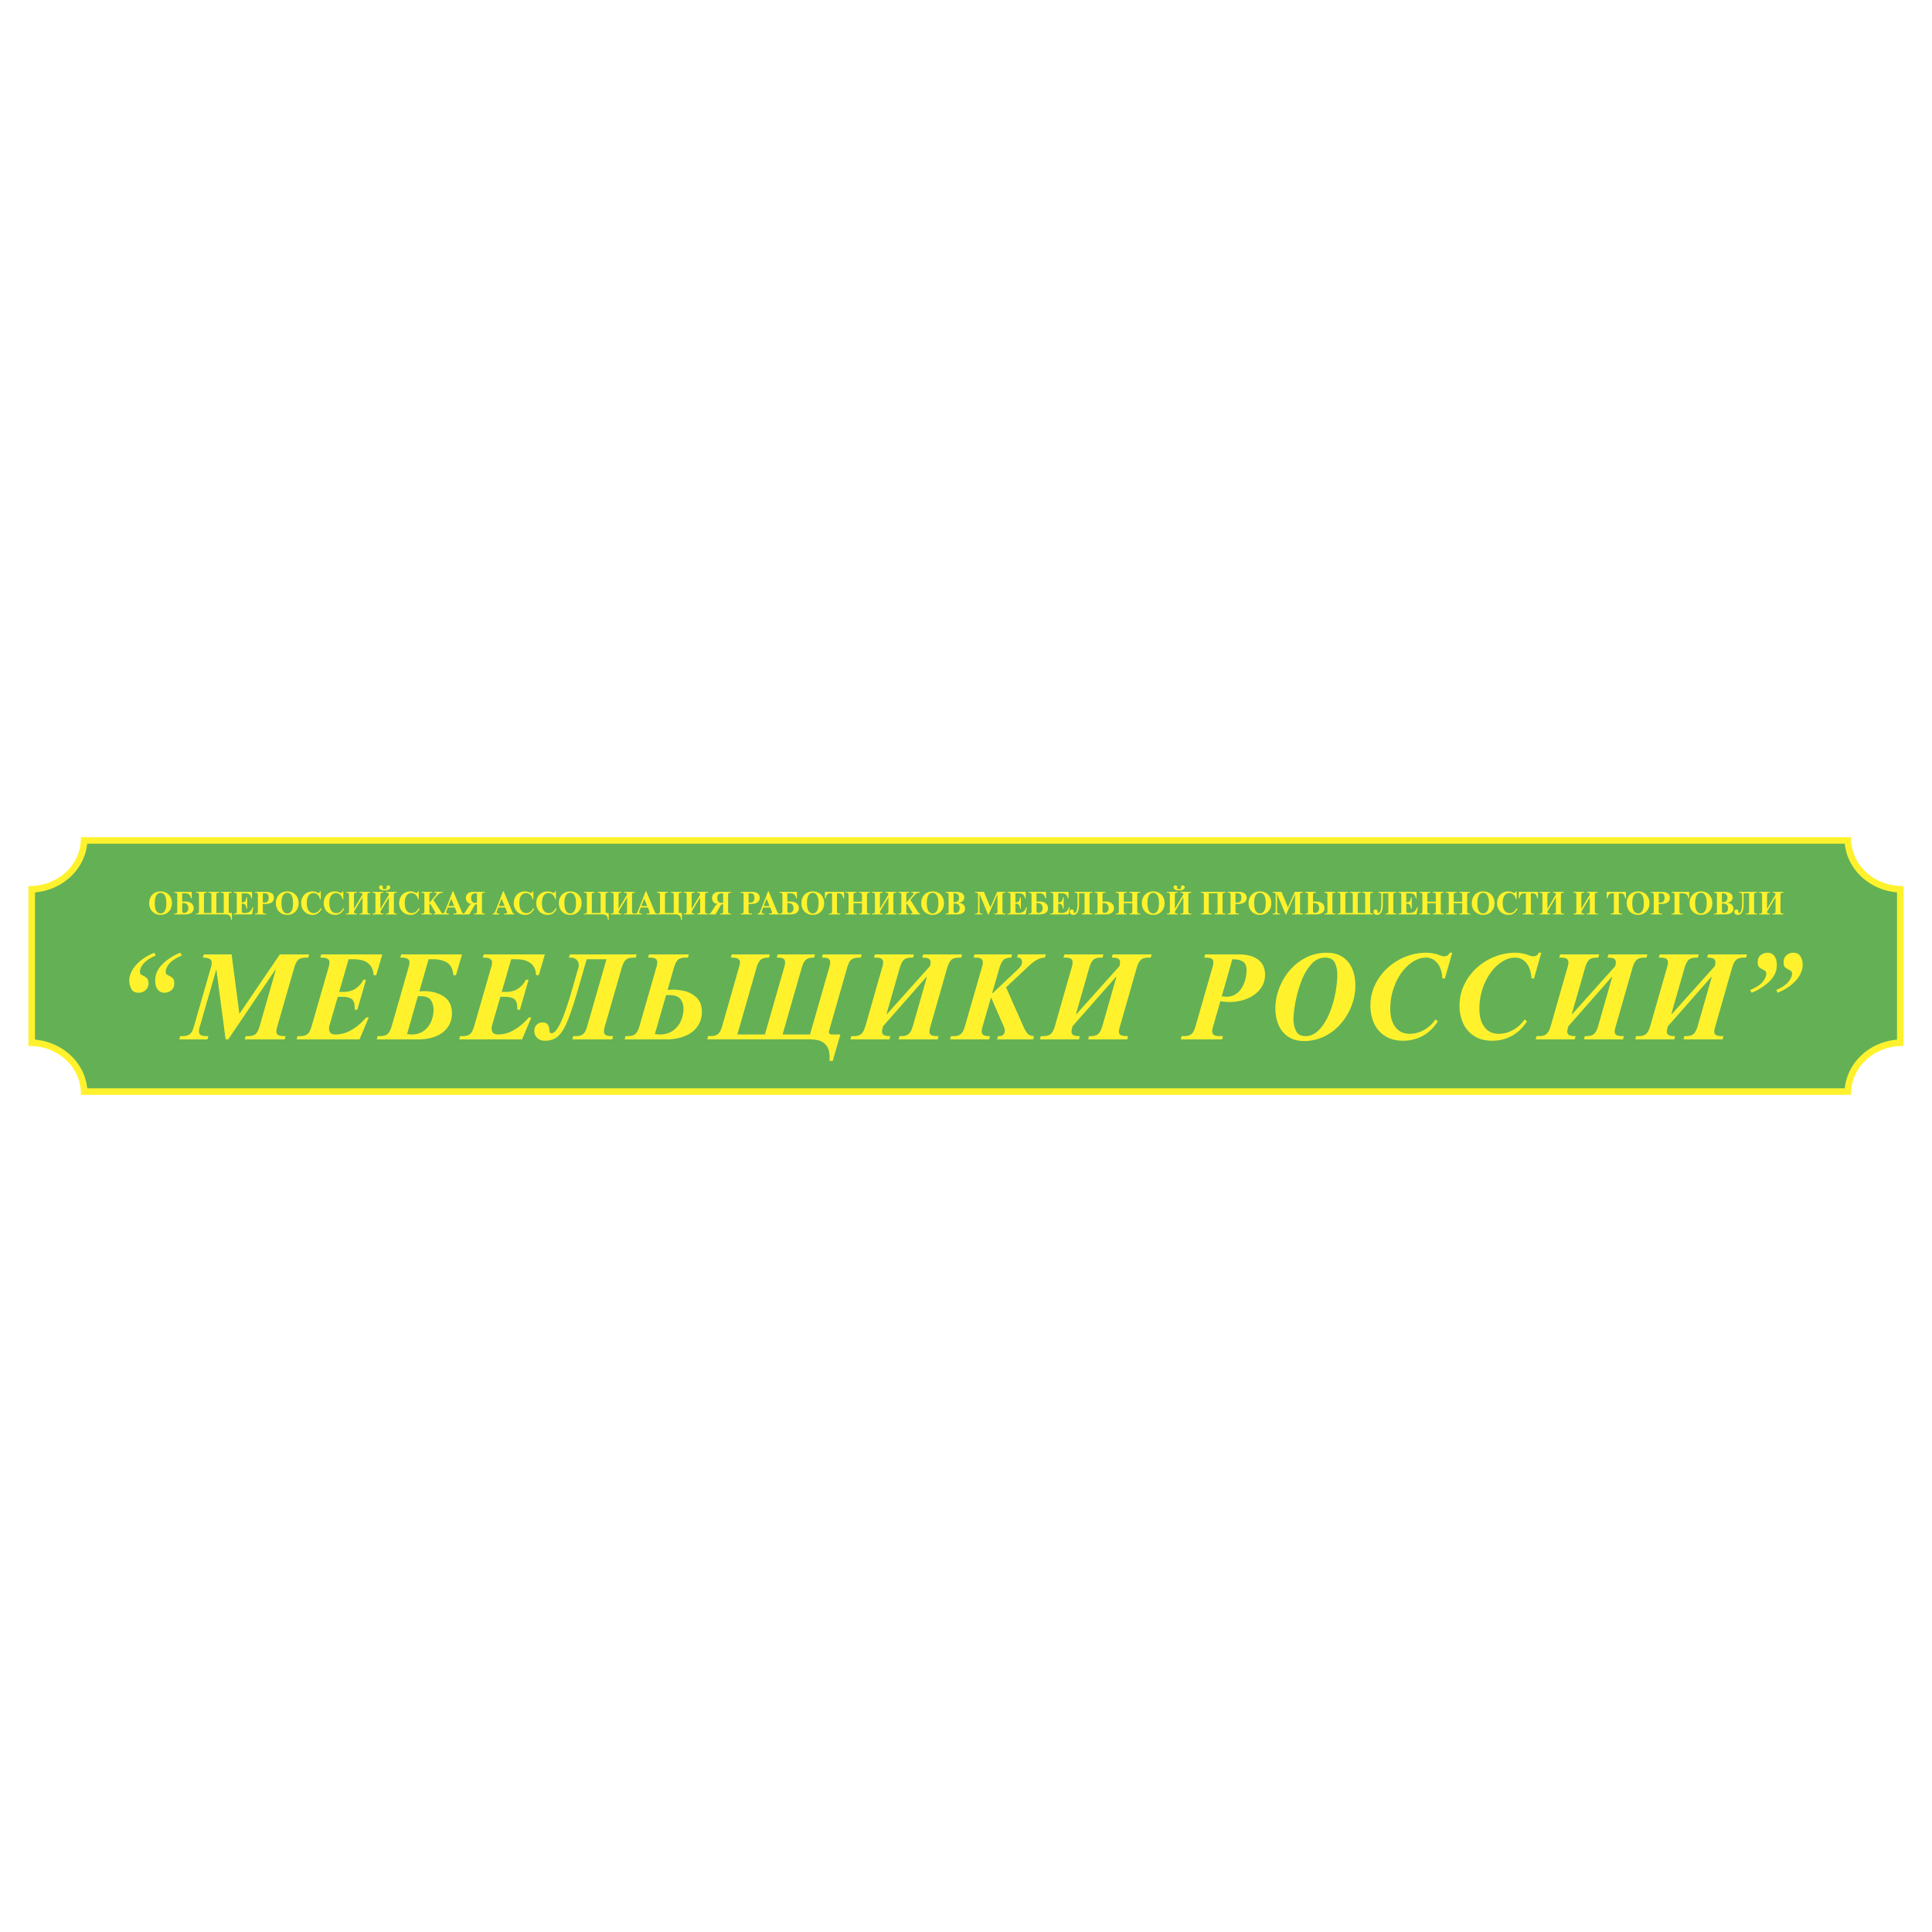 <svg xmlns="http://www.w3.org/2000/svg" width="2500" height="2500" viewBox="0 0 192.756 192.756"><path fill-rule="evenodd" clip-rule="evenodd" fill="#fff" d="M0 0h192.756v192.756H0V0z"/><path d="M3.163 88.722c2.845-.097 5.127-2.223 5.231-4.872h175.968c.105 2.649 2.387 4.775 5.232 4.872v15.313c-2.846.096-5.127 2.223-5.232 4.871H8.394c-.104-2.648-2.386-4.775-5.231-4.871V88.722z" fill-rule="evenodd" clip-rule="evenodd" fill="#64b055"/><path d="M2.834 88.405l.318-.011a5.287 5.287 0 0 0 3.431-1.391c.877-.816 1.434-1.931 1.482-3.166l.012-.315h176.598l.014.315c.049 1.235.605 2.35 1.484 3.167.881.822 2.09 1.345 3.43 1.391l.318.011v15.947l-.318.01c-1.342.047-2.547.568-3.43 1.391-.879.816-1.436 1.932-1.484 3.168l-.014.314H8.078l-.012-.314c-.048-1.236-.605-2.352-1.482-3.168a5.295 5.295 0 0 0-3.431-1.391l-.318-.01V88.405h-.001zm.657.626v14.696a5.92 5.92 0 0 1 3.538 1.547c.926.863 1.541 2.018 1.671 3.305h175.354c.131-1.287.746-2.443 1.672-3.305s2.162-1.43 3.539-1.547V89.031a5.926 5.926 0 0 1-3.539-1.548c-.926-.863-1.541-2.018-1.672-3.306H8.7c-.13 1.288-.745 2.442-1.671 3.305a5.916 5.916 0 0 1-3.538 1.549z" fill="#fff22d"/><path d="M17.996 95.054l.149.277c-.605.256-1.025.528-1.26.817-.234.291-.352.562-.352.814 0 .094.019.164.057.211.037.049.1.092.186.133.192.086.343.18.45.281s.16.275.16.52c0 .314-.101.549-.304.703a1.095 1.095 0 0 1-.687.234.807.807 0 0 1-.658-.314c-.168-.211-.253-.518-.253-.918 0-.602.249-1.146.745-1.637a5.02 5.02 0 0 1 1.767-1.121zm-2.601 0l.148.277c-.409.171-.73.359-.965.56-.237.203-.397.394-.484.577a1.17 1.17 0 0 0-.131.495c0 .096.018.164.053.209.036.045.1.09.189.135.18.078.327.172.44.281.114.107.17.281.17.52a.9.9 0 0 1-.274.662c-.184.184-.422.275-.718.275-.34 0-.581-.129-.718-.383a1.795 1.795 0 0 1-.206-.85c0-.307.092-.631.273-.967.181-.338.46-.665.835-.981.379-.316.84-.585 1.388-.81zM23.105 95.22l.781 5.931 4.033-5.931h2.921l-.091.322h-.217c-.362 0-.623.075-.782.225-.159.152-.296.426-.41.825l-1.65 5.732c-.077.262-.115.453-.115.582 0 .182.069.307.207.371s.327.098.571.098h.137l-.09.322h-3.978l.091-.322h.23c.399 0 .67-.088.813-.262.144-.172.266-.438.367-.789l1.592-5.57h-.045l-4.698 6.943h-.265l-.915-6.943h-.022l-1.605 5.57a2.011 2.011 0 0 0-.114.582c0 .188.068.312.206.375s.332.094.586.094h.148l-.092.322h-2.805l.089-.322h.15c.287 0 .509-.037.665-.115s.27-.186.345-.324c.075-.141.151-.344.228-.611l1.65-5.732c.069-.236.103-.419.103-.546 0-.196-.087-.33-.26-.4a1.494 1.494 0 0 0-.554-.104h-.069l.092-.322h2.772v-.001zM38.144 95.22l-.608 2.077h-.264c-.062-1.06-.729-1.591-1.998-1.591h-.493l-.942 3.259h.403c.512 0 .935-.117 1.266-.352.332-.236.579-.523.742-.861h.266l-.862 2.992h-.264v-.148c0-.498-.112-.814-.336-.945-.226-.133-.515-.199-.87-.199h-.482l-.756 2.604c-.077.242-.115.43-.115.561 0 .396.213.594.641.594.284 0 .583-.045.899-.139.314-.092.658-.268 1.032-.521.374-.256.752-.6 1.135-1.035h.252l-.919 2.184h-6.278l.09-.322h.229c.248 0 .446-.033.593-.102a.8.8 0 0 0 .352-.318c.087-.146.171-.357.249-.631l1.654-5.73c.076-.254.115-.449.115-.584 0-.311-.26-.468-.779-.468h-.141l.092-.322h6.097v-.003zM41.928 99.389c.542 0 .898.141 1.069.42.171.281.257.58.257.898 0 .443-.084.854-.25 1.234-.167.381-.414.688-.746.92s-.731.348-1.198.348c-.101 0-.25-.014-.446-.043l1.074-3.766c.055-.007.135-.011.24-.011zm-1.896-4.169l-.093.322h.14c.516 0 .776.157.776.468 0 .135-.039.328-.115.584l-1.646 5.727c-.101.371-.229.637-.388.803s-.425.248-.801.248h-.228l-.089.326h4.209c.628 0 1.192-.104 1.69-.309.5-.203.893-.502 1.176-.893.285-.391.426-.855.426-1.395 0-.758-.27-1.316-.808-1.674-.538-.361-1.199-.539-1.98-.539-.106 0-.26.008-.462.021l.922-3.205h.462c.53 0 .981.107 1.354.32.374.213.593.639.662 1.275h.253l.608-2.079h-6.068zM54.362 95.22l-.608 2.077h-.264c-.063-1.06-.729-1.591-1.998-1.591h-.493l-.941 3.259h.403c.513 0 .934-.117 1.266-.352.331-.236.579-.523.742-.861h.265l-.862 2.992h-.264v-.148c0-.498-.113-.814-.337-.945-.224-.133-.513-.199-.868-.199h-.482l-.757 2.604c-.076.242-.114.43-.114.561 0 .396.214.594.642.594.285 0 .584-.045.898-.139.315-.092.659-.268 1.033-.521.374-.256.751-.6 1.134-1.035h.252l-.92 2.184h-6.277l.089-.322h.231c.248 0 .445-.033.592-.102a.797.797 0 0 0 .351-.318c.088-.146.171-.357.25-.631l1.653-5.73c.077-.254.115-.449.115-.584 0-.311-.26-.468-.779-.468h-.14l.092-.322h6.096v-.003zM60.508 95.706h-1.973l-.722 2.513a54.309 54.309 0 0 1-.879 2.824c-.252.717-.498 1.275-.734 1.678-.238.402-.5.688-.785.857-.286.172-.632.256-1.038.256-.324 0-.582-.094-.776-.277s-.291-.422-.291-.713c0-.244.077-.443.23-.598a.775.775 0 0 1 .569-.232c.304 0 .499.092.583.27.086.18.128.352.128.516 0 .191.073.287.218.287.26 0 .56-.355.899-1.062.341-.711.771-1.98 1.29-3.811l.332-1.176.086-.271c.036-.111.061-.199.077-.265a.849.849 0 0 0 .022-.191c0-.235-.072-.422-.218-.56-.146-.139-.345-.208-.597-.208h-.17l.1-.322h6.663l-.093.322h-.227c-.357 0-.614.076-.772.226-.159.151-.295.425-.409.826l-1.651 5.729a1.978 1.978 0 0 0-.114.582c0 .158.054.277.165.354.11.076.312.115.602.115h.151l-.092.324h-3.979l.092-.324h.229c.243 0 .437-.033.583-.102a.798.798 0 0 0 .35-.32c.087-.145.17-.354.249-.629l1.902-6.618zM66.766 99.279c.556 0 .933.137 1.13.41.198.273.298.588.298.939 0 .408-.084.809-.253 1.209a2.298 2.298 0 0 1-.788.982c-.356.258-.803.389-1.336.389-.108 0-.268-.014-.48-.043l1.119-3.875c.068-.007.171-.011.31-.011zm.869-3.511c.159-.15.416-.226.771-.226h.23l.09-.322h-3.973l-.093.322h.14c.3 0 .504.038.612.114.11.076.164.194.164.354a2 2 0 0 1-.114.582l-1.647 5.729a2.638 2.638 0 0 1-.25.629.809.809 0 0 1-.345.322c-.145.066-.338.1-.584.1h-.228l-.09.326h4.198c.673 0 1.277-.109 1.809-.326.533-.215.949-.533 1.25-.947.301-.416.451-.908.451-1.48 0-.648-.194-1.137-.58-1.467-.386-.326-.79-.533-1.212-.615a5.718 5.718 0 0 0-1.1-.125c-.146 0-.322.01-.528.025l.618-2.17c.115-.398.252-.674.411-.825zM70.558 103.697l.09-.326h.23c.247 0 .444-.033.59-.1a.82.82 0 0 0 .352-.322 2.69 2.69 0 0 0 .248-.629l1.638-5.729c.083-.286.126-.481.126-.582 0-.312-.259-.468-.777-.468h-.139l.092-.322h3.801l-.092.322h-.057c-.376 0-.643.082-.798.246-.156.162-.287.431-.394.804l-1.9 6.617h2.748l1.9-6.617c.076-.246.115-.441.115-.582 0-.16-.055-.278-.164-.354s-.315-.114-.616-.114h-.056l.092-.322h3.732l-.093.322h-.066c-.354 0-.61.076-.77.226-.16.151-.297.427-.41.824l-1.9 6.617h2.735l1.901-6.617c.076-.246.115-.441.115-.582 0-.158-.057-.274-.168-.353-.112-.076-.313-.115-.602-.115h-.066l.1-.322h3.882l-.092.322h-.138c-.288 0-.51.039-.664.115a.789.789 0 0 0-.345.325 3.518 3.518 0 0 0-.226.598l-1.763 6.15a.997.997 0 0 0-.045.24c0 .16.094.238.284.238h.858l-.765 2.646h-.322c.007-.076.011-.189.011-.342 0-.527-.106-.926-.32-1.193a1.392 1.392 0 0 0-.753-.514 3.843 3.843 0 0 0-.953-.109H70.558v.002zM88.444 101.182h.044l4.308-4.807c.032-.213.048-.334.048-.365 0-.174-.062-.296-.182-.365s-.316-.103-.588-.103h-.067l.103-.322h3.882l-.091.322h-.216c-.353 0-.61.076-.774.229-.165.153-.303.427-.417.821l-1.64 5.732c-.083.291-.125.486-.125.582 0 .184.067.309.203.373.136.062.329.096.574.096h.137l-.089.322h-3.897l.093-.322h.148c.24 0 .435-.033.582-.102s.266-.176.357-.324c.09-.145.174-.354.253-.625l1.387-4.852h-.048l-4.33 4.922c-.069.285-.104.455-.104.512 0 .184.068.309.205.373.136.062.328.096.577.096h.055l-.092.322h-3.894l.089-.322h.23c.348 0 .607-.076.775-.229.167-.152.306-.428.417-.822l1.639-5.732c.077-.236.116-.43.116-.582 0-.158-.055-.274-.166-.353-.109-.076-.311-.115-.601-.115h-.151l.104-.322h3.885l-.093.322h-.137c-.377 0-.642.082-.798.246-.156.163-.287.431-.393.804l-1.318 4.59zM98.988 99.082h.059l2.443-2.307c.152-.143.271-.275.355-.394s.127-.249.127-.393a.527.527 0 0 0-.098-.308c-.066-.093-.17-.139-.318-.139h-.088l.088-.322h2.791l-.094.322c-.236 0-.486.065-.746.194-.262.128-.578.37-.951.721l-2.18 2.053 1.699 3.838c.152.346.297.6.434.76.137.164.355.252.654.268l-.092.322h-3.602l.105-.322h.104c.184 0 .322-.051.422-.148s.148-.227.148-.387c0-.119-.029-.254-.09-.402l-1.262-2.887h-.033l-.805 2.773a2.018 2.018 0 0 0-.115.582c0 .158.055.275.166.354s.311.115.605.115h.066l-.092.322H94.79l.09-.322h.23c.245 0 .44-.033.583-.102a.804.804 0 0 0 .347-.318c.088-.146.17-.357.25-.631l1.651-5.732c.076-.236.115-.43.115-.582 0-.16-.055-.278-.164-.354s-.314-.114-.613-.114h-.141l.092-.322h3.752l-.092.322c-.355 0-.611.076-.771.226-.16.152-.295.427-.41.824l-.721 2.49zM107.35 101.182h.045l4.307-4.807c.033-.213.047-.334.047-.365 0-.174-.059-.296-.18-.365-.119-.068-.316-.103-.59-.103h-.064l.102-.322h3.885l-.094.322h-.215c-.354 0-.609.076-.775.229-.164.153-.303.427-.416.821l-1.641 5.732c-.082.291-.125.486-.125.582 0 .184.066.309.205.373.137.062.328.096.572.096h.137l-.09.322h-3.896l.094-.322h.148c.24 0 .436-.033.582-.102s.264-.176.355-.324c.09-.145.174-.354.254-.625l1.387-4.852h-.047l-4.332 4.922c-.066.285-.102.455-.102.512 0 .184.066.309.203.373.137.062.328.096.578.096h.055l-.092.322h-3.895l.088-.322h.232c.348 0 .605-.076.773-.229s.309-.428.418-.822l1.639-5.732a1.98 1.98 0 0 0 .113-.582c0-.158-.055-.274-.164-.353-.111-.076-.311-.115-.602-.115h-.15l.104-.322h3.885l-.092.322h-.139c-.375 0-.643.082-.799.246-.154.163-.285.431-.393.804l-1.315 4.59zM123.811 95.839c.211.084.355.207.438.364.08.158.121.359.121.605 0 .279-.037.572-.115.877s-.195.592-.357.861a1.983 1.983 0 0 1-.625.65 1.617 1.617 0 0 1-.891.248c-.184 0-.348-.016-.486-.043l1.055-3.697c.361.004.649.048.86.135zm-3.668-.297h.139c.309 0 .516.042.621.122a.414.414 0 0 1 .156.346c0 .152-.039.347-.115.584l-1.646 5.73a2.827 2.827 0 0 1-.248.631.784.784 0 0 1-.348.318c-.143.068-.338.102-.584.102h-.229l-.088.322h4.127l.092-.322h-.309c-.291 0-.492-.037-.604-.115-.109-.078-.164-.195-.164-.354 0-.15.039-.344.115-.584l.697-2.432c.344.055.633.082.857.082.51 0 .984-.064 1.426-.199.441-.133.824-.32 1.15-.562.326-.244.578-.531.758-.865s.268-.697.268-1.092c0-.365-.068-.678-.207-.94a1.694 1.694 0 0 0-.562-.63 2.531 2.531 0 0 0-.834-.349 4.403 4.403 0 0 0-1.025-.114h-3.352l-.091.321zM129.299 102.842a2.634 2.634 0 0 1-.246-1.133c0-.43.062-.988.186-1.674s.312-1.373.566-2.061c.254-.689.584-1.268.988-1.732.404-.467.873-.7 1.406-.7.484 0 .811.169.975.509.164.338.248.725.248 1.158 0 .635-.074 1.312-.223 2.033a9.9 9.9 0 0 1-.637 2.025c-.277.627-.611 1.133-1.004 1.523-.391.391-.82.584-1.279.584-.488.001-.818-.177-.98-.532zm2.861.547a5.103 5.103 0 0 0 1.635-1.281 5.985 5.985 0 0 0 1.062-1.799 5.658 5.658 0 0 0 .369-1.992c0-.6-.102-1.148-.305-1.643-.201-.495-.518-.888-.947-1.18s-.967-.439-1.611-.439c-.736 0-1.418.159-2.049.476-.635.316-1.176.742-1.633 1.279s-.811 1.135-1.061 1.801a5.658 5.658 0 0 0-.375 1.994c0 .598.104 1.143.309 1.637.207.494.523.889.957 1.182.432.293.963.439 1.598.439a4.528 4.528 0 0 0 2.051-.474zM144.889 95.054l-.73 2.567h-.26a2.933 2.933 0 0 0-.186-.988 1.845 1.845 0 0 0-.553-.787 1.384 1.384 0 0 0-.904-.304c-.42 0-.842.132-1.266.395-.424.262-.807.629-1.152 1.1-.346.473-.621 1.021-.824 1.648s-.305 1.283-.305 1.969c0 .766.168 1.373.508 1.818.338.445.814.67 1.428.67.494 0 .969-.129 1.428-.383a3.28 3.28 0 0 0 1.137-1.045l.25.184c-.16.246-.342.48-.547.701s-.451.426-.734.611c-.279.188-.607.34-.98.451a4.065 4.065 0 0 1-1.211.172c-.723 0-1.326-.158-1.814-.479a2.935 2.935 0 0 1-1.092-1.275 4.252 4.252 0 0 1-.355-1.742c0-.725.15-1.41.449-2.053s.713-1.207 1.242-1.695a5.806 5.806 0 0 1 1.803-1.133 5.602 5.602 0 0 1 2.084-.403c.293 0 .617.044.973.128.057.015.18.057.365.127.184.07.322.104.412.104.303 0 .492-.12.572-.36h.262v.002zM153.779 95.054l-.729 2.567h-.262a2.795 2.795 0 0 0-.188-.988 1.82 1.82 0 0 0-.549-.787 1.385 1.385 0 0 0-.906-.304c-.42 0-.842.132-1.264.395-.424.262-.807.629-1.154 1.1a5.888 5.888 0 0 0-.824 1.648 6.41 6.41 0 0 0-.303 1.969c0 .766.168 1.373.508 1.818.338.445.812.67 1.428.67.492 0 .971-.129 1.43-.383a3.309 3.309 0 0 0 1.135-1.045l.25.184c-.16.246-.344.48-.549.701a3.981 3.981 0 0 1-.732.611 3.63 3.63 0 0 1-.979.451 4.101 4.101 0 0 1-1.215.172c-.721 0-1.324-.158-1.812-.479a2.935 2.935 0 0 1-1.092-1.275 4.22 4.22 0 0 1-.355-1.742c0-.725.15-1.41.449-2.053s.713-1.207 1.24-1.695a5.838 5.838 0 0 1 1.805-1.133 5.61 5.61 0 0 1 2.084-.403c.291 0 .615.044.971.128.061.015.182.057.367.127.184.07.32.104.412.104.301 0 .492-.12.57-.36h.264v.002zM156.814 101.182h.047l4.307-4.807c.031-.213.045-.334.045-.365 0-.174-.059-.296-.18-.365-.119-.068-.316-.103-.588-.103h-.068l.105-.322h3.881l-.092.322h-.213c-.355 0-.613.076-.777.229-.162.153-.303.427-.416.821l-1.641 5.732c-.084.291-.125.486-.125.582 0 .184.068.309.205.373.135.062.328.096.572.096h.137l-.088.322h-3.896l.092-.322h.146c.242 0 .436-.033.582-.102a.817.817 0 0 0 .359-.324c.09-.145.172-.354.252-.625l1.389-4.852h-.047l-4.332 4.922c-.07.285-.104.455-.104.512 0 .184.068.309.203.373.137.062.328.096.576.096h.057l-.092.322h-3.895l.09-.322h.229c.352 0 .607-.076.775-.229s.307-.428.418-.822l1.639-5.732c.076-.236.115-.43.115-.582a.408.408 0 0 0-.166-.353c-.109-.076-.311-.115-.602-.115h-.15l.102-.322h3.887l-.092.322h-.137c-.379 0-.643.082-.799.246-.156.163-.287.431-.393.804l-1.317 4.59zM166.746 101.182h.047l4.307-4.807c.031-.213.047-.334.047-.365 0-.174-.061-.296-.18-.365s-.314-.103-.588-.103h-.068l.105-.322h3.881l-.094.322h-.213c-.354 0-.611.076-.775.229-.162.153-.303.427-.416.821l-1.641 5.732c-.086.291-.127.486-.127.582 0 .184.07.309.205.373.137.062.328.096.574.096h.137l-.09.322h-3.896l.092-.322h.148c.24 0 .434-.033.582-.102s.268-.176.357-.324a2.57 2.57 0 0 0 .252-.625l1.389-4.852h-.047l-4.332 4.922c-.068.285-.102.455-.102.512 0 .184.068.309.201.373.139.062.33.096.578.096h.055l-.092.322h-3.893l.088-.322h.23c.35 0 .607-.076.775-.229.166-.152.305-.428.416-.822l1.641-5.732c.074-.236.115-.43.115-.582a.408.408 0 0 0-.166-.353c-.111-.076-.311-.115-.602-.115h-.152l.105-.322h3.885l-.094.322h-.137c-.377 0-.643.082-.797.246-.156.163-.289.431-.395.804l-1.315 4.59zM174.76 99.045l-.152-.273c.605-.25 1.027-.525 1.262-.826.234-.299.354-.572.354-.82 0-.146-.082-.262-.242-.344a1.969 1.969 0 0 1-.469-.289c-.094-.087-.143-.254-.143-.5 0-.315.102-.549.305-.705.203-.155.432-.234.686-.234.273 0 .494.106.66.32.168.212.252.514.252.905 0 .635-.26 1.191-.777 1.674a5.429 5.429 0 0 1-1.736 1.092zm2.599 0l-.146-.273c.533-.221.93-.484 1.189-.787.26-.305.391-.592.391-.859 0-.146-.08-.264-.24-.344a1.708 1.708 0 0 1-.457-.279c-.096-.092-.145-.262-.145-.509 0-.294.098-.524.291-.69.195-.165.426-.249.691-.249.311 0 .543.12.693.354.152.235.227.525.227.871 0 .338-.098.678-.297 1.025-.197.344-.484.67-.861.973s-.822.558-1.336.767zM15.441 90.106c0-.787.283-1.025.579-1.025s.579.238.579 1.025c0 .788-.283 1.026-.579 1.026-.295 0-.579-.238-.579-1.026zm-.556 0c0 .669.447 1.17 1.135 1.17s1.135-.501 1.135-1.17-.446-1.17-1.135-1.17c-.687 0-1.135.501-1.135 1.17zM18.177 90.112a.886.886 0 0 1 .125-.009c.193 0 .49.084.49.501 0 .386-.261.482-.422.482-.055 0-.193-.009-.193-.219v-.755zm.955-1.131H17.39v.087h.104c.076 0 .189.028.189.199v1.678c0 .171-.113.2-.189.2h-.104v.086h1c.261 0 .936-.006.936-.634 0-.269-.178-.652-.853-.652-.112 0-.199 0-.296.013v-.833h.309c.466 0 .544.37.557.492h.09v-.636h-.001zM19.56 91.145h.103c.077 0 .189-.029.189-.2v-1.678c0-.171-.112-.199-.189-.199h-.103v-.087h1.081v.087h-.103c-.077 0-.19.028-.19.199v1.819h.743v-1.819c0-.171-.112-.199-.19-.199h-.103v-.087h1.081v.087h-.103c-.077 0-.189.028-.189.199v1.819h.742v-1.819c0-.171-.113-.199-.189-.199h-.104v-.087h1.08v.087h-.103c-.077 0-.19.028-.19.199v1.72c0 .055.013.099.183.099h.132v.697h-.09v-.058c0-.138-.049-.495-.523-.495H19.56v-.085zM25.147 89.618h-.085c-.014-.164-.101-.492-.57-.492h-.373v.896h.049c.145 0 .373-.003.412-.491h.083v1.128h-.083c-.039-.495-.264-.492-.412-.492h-.049v.74c0 .109.013.183.245.18h.073c.219 0 .618-.051.74-.56h.087l-.117.704h-1.816v-.086h.103c.077 0 .19-.029.19-.2v-1.678c0-.171-.113-.199-.19-.199h-.103v-.087h1.816v.637zM26.221 89.125h.158c.167 0 .428.003.428.438 0 .453-.264.488-.438.488a.538.538 0 0 1-.148-.02v-.906zm-.786 2.106h1.122v-.086h-.145c-.078 0-.19-.029-.19-.2v-.765c.081.007.158.01.238.01.724 0 .875-.344.875-.627 0-.534-.585-.582-.758-.582h-1.141v.087h.103c.077 0 .19.028.19.199v1.678c0 .171-.113.2-.19.2h-.103v.086h-.001zM28.08 90.106c0-.787.283-1.025.58-1.025.295 0 .579.238.579 1.025 0 .788-.283 1.026-.579 1.026-.297 0-.58-.238-.58-1.026zm-.556 0c0 .669.447 1.17 1.135 1.17s1.135-.501 1.135-1.17-.447-1.17-1.135-1.17-1.135.501-1.135 1.17zM32.005 89.704h-.093c-.045-.351-.331-.604-.627-.604-.251 0-.678.138-.678 1.01 0 .206.025.991.704.991.255 0 .48-.126.679-.486l.097.055c-.264.53-.646.607-.894.607-.669 0-1.145-.501-1.145-1.167 0-.659.443-1.173 1.125-1.173.133 0 .245.019.364.064.138.052.19.087.251.087.083 0 .106-.064.125-.151h.093v.767h-.001zM34.256 89.704h-.093c-.046-.351-.332-.604-.627-.604-.251 0-.679.138-.679 1.01 0 .206.026.991.704.991.254 0 .479-.126.678-.486l.097.055c-.264.53-.646.607-.894.607-.669 0-1.145-.501-1.145-1.167 0-.659.444-1.173 1.125-1.173.132 0 .245.019.363.064.138.052.19.087.251.087.083 0 .106-.064.125-.151h.093v.767h.002zM36.164 89.256c.003-.176-.149-.188-.19-.188h-.103v-.087h1.083v.087h-.103c-.077 0-.189.028-.189.199v1.678c0 .171.113.2.189.2h.103v.086h-1.079v-.086h.102c.077 0 .19-.029.19-.2v-1.411l-.85 1.411c-.009.193.161.2.19.2h.103v.086h-1.08v-.086h.102c.078 0 .19-.029.19-.2v-1.678c0-.171-.112-.199-.19-.199h-.102v-.087h1.08v.087h-.103c-.077 0-.19.028-.19.199v1.402l.847-1.413zM38.799 89.256c.003-.176-.147-.188-.189-.188h-.104v-.087h1.084v.087h-.103c-.078 0-.19.028-.19.199v1.678c0 .171.113.2.19.2h.103v.086h-1.08v-.086h.102c.077 0 .189-.029.189-.2v-1.411l-.849 1.411c-.01.193.161.2.19.2h.103v.086h-1.08v-.086h.103c.077 0 .19-.029.19-.2v-1.678c0-.171-.113-.199-.19-.199h-.103v-.087h1.08v.087h-.103c-.077 0-.19.028-.19.199v1.402l.847-1.413zm-.212-.648c0-.033-.023-.087-.023-.131 0-.059.072-.142.181-.142.097 0 .189.067.189.189 0 .161-.164.309-.556.309s-.556-.148-.556-.309c0-.122.093-.189.19-.189.109 0 .18.083.18.142 0 .044-.022.098-.022.131 0 .042.074.103.208.103.136-.001.209-.062.209-.103zM41.78 89.704h-.094c-.044-.351-.331-.604-.626-.604-.251 0-.679.138-.679 1.01 0 .206.026.991.704.991.254 0 .479-.126.679-.486l.096.055c-.264.53-.646.607-.894.607-.669 0-1.145-.501-1.145-1.167 0-.659.443-1.173 1.125-1.173.132 0 .245.019.364.064.138.052.189.087.25.087.084 0 .107-.064.125-.151h.094v.767h.001zM43.503 89.28c.045-.056.061-.087.061-.12 0-.048-.022-.093-.112-.093h-.113v-.087h.835v.087c-.27.003-.395.099-.54.267l-.389.45.761 1.203c.062.093.12.157.212.157v.086h-.954v-.086h.067c.071 0 .116-.012.116-.075 0-.028-.042-.103-.054-.125l-.479-.781-.074.081v.701c0 .171.112.2.189.2h.083v.086h-1.061v-.086h.103c.077 0 .189-.029.189-.2v-1.678c0-.171-.112-.199-.189-.199h-.103v-.087h1.08v.087h-.101c-.077 0-.189.028-.189.199v.797l.662-.784z" fill-rule="evenodd" clip-rule="evenodd" fill="#fff22d"/><path d="M45.014 89.668l.306.729h-.584l.278-.729zm-.9 1.563h.675v-.086h-.013c-.141 0-.257-.02-.257-.135 0-.051.017-.096.029-.128l.128-.339h.701l.162.396a.412.412 0 0 1 .015.084c0 .099-.09.122-.205.122h-.094v.086h1.023v-.086h-.01c-.096 0-.147-.064-.183-.148l-.858-2.061h-.071l-.756 1.945c-.083.215-.147.263-.266.263h-.02v.087z" fill-rule="evenodd" clip-rule="evenodd" fill="#fff22d"/><path d="M47.59 90.077h-.113c-.225 0-.47-.038-.47-.501 0-.402.273-.45.447-.45h.135v.951h.001zm0 .868c0 .171-.113.2-.19.2h-.103v.086h1.08v-.086h-.103c-.076 0-.189-.029-.189-.2v-1.678c0-.171.113-.199.189-.199h.103v-.087h-1.18c-.417 0-.71.215-.71.611 0 .395.271.582.56.588v.022c-.151.029-.222.142-.28.232l-.362.579c-.084.132-.2.141-.232.145v.074h.656l.482-.845c.081-.142.138-.164.28-.164v.722h-.001zM50.046 89.668l.305.729h-.585l.28-.729zm-.9 1.563h.675v-.086h-.012c-.142 0-.258-.02-.258-.135 0-.051.017-.096.029-.128l.129-.339h.701l.161.396a.358.358 0 0 1 .017.084c0 .099-.091.122-.206.122h-.093v.086h1.022v-.086H51.3c-.097 0-.148-.064-.184-.148l-.858-2.061h-.071l-.755 1.945c-.083.215-.147.263-.267.263h-.019v.087zM53.212 89.704h-.092c-.045-.351-.331-.604-.626-.604-.251 0-.679.138-.679 1.01 0 .206.026.991.705.991.254 0 .479-.126.678-.486l.097.055c-.264.53-.647.607-.894.607-.668 0-1.145-.501-1.145-1.167 0-.659.443-1.173 1.125-1.173.132 0 .245.019.364.064.138.052.189.087.251.087.083 0 .105-.064.125-.151h.093v.767h-.002zM55.463 89.704h-.093c-.045-.351-.332-.604-.626-.604-.251 0-.679.138-.679 1.01 0 .206.025.991.704.991.254 0 .479-.126.678-.486l.097.055c-.264.53-.647.607-.895.607-.669 0-1.145-.501-1.145-1.167 0-.659.443-1.173 1.125-1.173.132 0 .245.019.363.064.139.052.19.087.251.087.083 0 .106-.064.125-.151h.093v.767h.002zM56.312 90.106c0-.787.283-1.025.579-1.025s.579.238.579 1.025c0 .788-.283 1.026-.579 1.026s-.579-.238-.579-1.026zm-.555 0c0 .669.446 1.17 1.134 1.17s1.134-.501 1.134-1.17-.447-1.17-1.134-1.17c-.688 0-1.134.501-1.134 1.17zM58.261 91.145h.103c.077 0 .189-.029.189-.2v-1.678c0-.171-.113-.199-.189-.199h-.103v-.087h1.08v.087h-.103c-.078 0-.19.028-.19.199v1.819h.878v-1.819c0-.171-.113-.199-.19-.199h-.103v-.087h1.08v.087h-.103c-.077 0-.189.028-.189.199v1.72c0 .055.013.099.18.099h.132v.697h-.086v-.058c0-.138-.055-.495-.527-.495h-1.859v-.085zM62.559 89.256c.004-.176-.147-.188-.189-.188h-.103v-.087h1.083v.087h-.103c-.077 0-.189.028-.189.199v1.678c0 .171.112.2.189.2h.103v.086h-1.08v-.086h.103c.077 0 .19-.029.19-.2v-1.411l-.849 1.411c-.01.193.161.2.19.2h.103v.086h-1.081v-.086h.103c.077 0 .189-.029.189-.2v-1.678c0-.171-.112-.199-.189-.199h-.103v-.087h1.081v.087h-.103c-.078 0-.19.028-.19.199v1.402l.845-1.413zM64.27 89.668l.305.729h-.585l.28-.729zm-.9 1.563h.674v-.086h-.012c-.142 0-.257-.02-.257-.135a.34.34 0 0 1 .029-.128l.128-.339h.701l.161.396a.415.415 0 0 1 .016.084c0 .099-.09.122-.206.122h-.093v.086h1.023v-.086h-.01c-.097 0-.148-.064-.184-.148l-.858-2.061h-.071l-.756 1.945c-.083.215-.147.263-.267.263h-.018v.087zM65.556 91.145h.103c.077 0 .19-.029.19-.2v-1.678c0-.171-.113-.199-.19-.199h-.103v-.087h1.081v.087h-.104c-.077 0-.188.028-.188.199v1.819h.877v-1.819c0-.171-.112-.199-.19-.199h-.103v-.087h1.08v.087h-.102c-.078 0-.19.028-.19.199v1.72c0 .055.013.099.18.099h.133v.697h-.087v-.058c0-.138-.054-.495-.527-.495h-1.858v-.085h-.002zM69.854 89.256c.003-.176-.148-.188-.19-.188h-.103v-.087h1.083v.087h-.103c-.077 0-.19.028-.19.199v1.678c0 .171.113.2.19.2h.103v.086h-1.081v-.086h.104c.076 0 .189-.029.189-.2v-1.411l-.849 1.411c-.01.193.161.2.189.2h.103v.086h-1.08v-.086h.104c.076 0 .189-.029.189-.2v-1.678c0-.171-.113-.199-.189-.199h-.104v-.087h1.08v.087h-.103c-.077 0-.189.028-.189.199v1.402l.847-1.413zM72.147 90.077h-.113c-.225 0-.469-.038-.469-.501 0-.402.273-.45.447-.45h.135v.951zm0 .868c0 .171-.113.2-.189.2h-.103v.086h1.08v-.086h-.102c-.077 0-.19-.029-.19-.2v-1.678c0-.171.113-.199.19-.199h.102v-.087h-1.179c-.418 0-.711.215-.711.611 0 .395.271.582.559.588v.022c-.151.029-.222.142-.279.232l-.363.579c-.083.132-.2.141-.231.145v.074h.655l.483-.845c.08-.142.138-.164.279-.164v.722h-.001zM74.684 89.125h.158c.167 0 .427.003.427.438 0 .453-.263.488-.437.488a.538.538 0 0 1-.148-.02v-.906zm-.788 2.106h1.123v-.086h-.145c-.077 0-.19-.029-.19-.2v-.765c.081.007.158.01.238.01.723 0 .875-.344.875-.627 0-.534-.585-.582-.759-.582h-1.142v.087h.103c.078 0 .191.028.191.199v1.678c0 .171-.113.2-.191.2h-.103v.086zM76.48 89.668l.306.729H76.2l.28-.729zm-.899 1.563h.675v-.086h-.013c-.142 0-.257-.02-.257-.135a.34.34 0 0 1 .029-.128l.129-.339h.701l.161.396a.358.358 0 0 1 .017.084c0 .099-.09.122-.206.122h-.094v.086h1.023v-.086h-.01c-.096 0-.148-.064-.184-.148l-.857-2.061h-.072l-.755 1.945c-.083.215-.148.263-.267.263h-.019v.087h-.001zM78.555 90.112a.876.876 0 0 1 .125-.009c.192 0 .488.084.488.501 0 .386-.26.482-.421.482-.055 0-.193-.009-.193-.219v-.755h.001zm.954-1.131h-1.742v.087h.103c.078 0 .19.028.19.199v1.678c0 .171-.112.2-.19.2h-.103v.086h1c.26 0 .936-.006.936-.634 0-.269-.177-.652-.852-.652-.112 0-.199 0-.296.013v-.833h.308c.467 0 .544.37.557.492h.089v-.636zM80.512 90.106c0-.787.283-1.025.579-1.025s.579.238.579 1.025c0 .788-.283 1.026-.579 1.026s-.579-.238-.579-1.026zm-.555 0c0 .669.446 1.17 1.135 1.17s1.135-.501 1.135-1.17-.446-1.17-1.135-1.17-1.135.501-1.135 1.17zM83.506 90.945c0 .171.112.2.19.2h.126v.086h-1.126v-.086h.125c.078 0 .19-.029.19-.2v-1.819h-.093c-.212 0-.466.003-.53.492H82.3v-.637h1.916v.637h-.087c-.064-.489-.318-.492-.53-.492h-.093v1.819zM86 89.964v-.697c0-.171-.112-.199-.189-.199h-.103v-.087h1.078v.087h-.104c-.061 0-.186.019-.186.199v1.678c0 .171.112.2.19.2h.103v.086h-1.081v-.086h.103c.077 0 .189-.029.189-.2v-.835h-.845v.835c0 .171.112.2.189.2h.103v.086h-1.08v-.086h.103c.077 0 .19-.029.19-.2v-1.678c0-.171-.113-.199-.19-.199h-.103v-.087h1.08v.087h-.103c-.077 0-.189.028-.189.199v.697H86zM88.634 89.256c.003-.176-.147-.188-.19-.188h-.103v-.087h1.083v.087h-.103c-.077 0-.189.028-.189.199v1.678c0 .171.112.2.189.2h.103v.086h-1.08v-.086h.103c.078 0 .19-.029.19-.2v-1.411l-.849 1.411c-.009.193.16.2.189.2h.104v.086H87v-.086h.104c.077 0 .189-.029.189-.2v-1.678c0-.171-.112-.199-.189-.199H87v-.087h1.081v.087h-.104c-.077 0-.189.028-.189.199v1.402l.846-1.413zM91.087 89.28c.044-.056.061-.087.061-.12 0-.048-.022-.093-.112-.093h-.112v-.087h.835v.087c-.27.003-.395.099-.54.267l-.39.45.762 1.203c.062.093.12.157.213.157v.086h-.956v-.086h.067c.071 0 .115-.012.115-.075 0-.028-.042-.103-.054-.125l-.479-.781-.074.081v.701c0 .171.113.2.19.2h.084v.086h-1.061v-.086h.103c.077 0 .19-.029.19-.2v-1.678c0-.171-.113-.199-.19-.199h-.103v-.087h1.08v.087h-.103c-.077 0-.19.028-.19.199v.797l.664-.784zM92.466 90.106c0-.787.283-1.025.579-1.025s.579.238.579 1.025c0 .788-.282 1.026-.579 1.026-.296 0-.579-.238-.579-1.026zm-.555 0c0 .669.446 1.17 1.134 1.17s1.135-.501 1.135-1.17-.447-1.17-1.135-1.17-1.134.501-1.134 1.17zM95.138 89.125c.023-.003.042-.003.064-.003.081 0 .482.003.482.44 0 .276-.16.45-.425.443l-.122-.004v-.876h.001zm-.788 2.106h1.045c.296 0 .888-.039.888-.591 0-.334-.277-.534-.602-.559v-.035c.248-.007.521-.17.521-.502 0-.55-.665-.562-.81-.562H94.35v.087h.104c.077 0 .189.028.189.199v1.678c0 .171-.112.2-.189.2h-.104v.085zm.788-1.084h.117c.485 0 .494.354.494.457 0 .289-.148.482-.417.482-.187 0-.193-.161-.193-.222v-.717h-.001zM98.17 88.981l.637 1.546.682-1.546h.82v.087h-.104c-.078 0-.189.028-.189.199v1.678c0 .171.111.2.189.2h.104v.086h-1.08v-.086h.102c.078 0 .189-.029.189-.2v-1.716l-.885 2.002h-.062l-.846-2.058v1.771c0 .171.111.2.189.2h.104v.086h-.73v-.086h.104c.076 0 .189-.029.189-.2v-1.678c0-.171-.113-.199-.189-.199h-.104v-.087h.88v.001zM102.336 89.618h-.086c-.014-.164-.102-.492-.57-.492h-.373v.896h.049c.145 0 .373-.003.412-.491h.082v1.128h-.082c-.039-.495-.264-.492-.412-.492h-.049v.74c0 .109.014.183.246.18h.074c.217 0 .615-.051.74-.56h.086l-.117.704h-1.816v-.086h.104c.078 0 .191-.029.191-.2v-1.678c0-.171-.113-.199-.191-.199h-.104v-.087h1.816v.637zM103.41 90.112a.876.876 0 0 1 .125-.009c.193 0 .49.084.49.501 0 .386-.262.482-.422.482-.055 0-.193-.009-.193-.219v-.755zm.955-1.131h-1.744v.087h.104c.078 0 .191.028.191.199v1.678c0 .171-.113.2-.191.2h-.104v.086h1.002c.26 0 .936-.006.936-.634 0-.269-.178-.652-.852-.652-.113 0-.201 0-.297.013v-.833h.309c.467 0 .545.37.557.492h.09v-.636h-.001zM106.609 89.618h-.086c-.014-.164-.1-.492-.568-.492h-.375v.896h.049c.145 0 .373-.003.41-.491h.086v1.128h-.086c-.037-.495-.262-.492-.41-.492h-.049v.74c0 .109.014.183.246.18h.072c.219 0 .617-.051.74-.56h.086l-.115.704h-1.816v-.086h.102c.078 0 .191-.029.191-.2v-1.678c0-.171-.113-.199-.191-.199h-.102v-.087h1.816v.637zM107.916 91.145h.102c.078 0 .189-.029.189-.2v-1.819h-.549v1.093c0 .988-.402 1.058-.561 1.058-.287 0-.373-.183-.373-.315 0-.057.023-.221.207-.221.16 0 .203.112.203.18 0 .013 0 .025-.004.039 0 .009-.004.021-.004.032 0 .061.033.087.084.087.094 0 .295-.1.295-.955v-.864a.184.184 0 0 0-.191-.192h-.09v-.087h1.77v.087h-.102c-.078 0-.189.028-.189.199v1.678c0 .171.111.2.189.2h.102v.086h-1.078v-.086zM109.996 90.112a.855.855 0 0 1 .125-.009c.164 0 .488.066.488.501 0 .386-.26.482-.422.482-.055 0-.191-.009-.191-.219v-.755zm-.789 1.119h1c.26 0 .936-.006.936-.634 0-.269-.176-.652-.852-.652-.113 0-.199 0-.295.013v-.691c0-.171.111-.199.188-.199h.105v-.087h-1.082v.087h.104c.078 0 .189.028.189.199v1.678c0 .171-.111.2-.189.2h-.104v.086zM112.969 89.964v-.697c0-.171-.111-.199-.189-.199h-.104v-.087h1.078v.087h-.102c-.062 0-.188.019-.188.199v1.678c0 .171.111.2.189.2h.104v.086h-1.082v-.086h.104c.078 0 .189-.029.189-.2v-.835h-.846v.835c0 .171.113.2.189.2h.104v.086h-1.08v-.086h.104c.076 0 .189-.029.189-.2v-1.678c0-.171-.113-.199-.189-.199h-.104v-.087h1.08v.087h-.104c-.076 0-.189.028-.189.199v.697h.847zM114.48 90.106c0-.787.281-1.025.578-1.025.295 0 .578.238.578 1.025 0 .788-.283 1.026-.578 1.026-.296 0-.578-.238-.578-1.026zm-.556 0c0 .669.447 1.17 1.135 1.17s1.135-.501 1.135-1.17-.447-1.17-1.135-1.17-1.135.501-1.135 1.17zM118.062 89.256c.004-.176-.148-.188-.189-.188h-.104v-.087h1.084v.087h-.104c-.078 0-.189.028-.189.199v1.678c0 .171.111.2.189.2h.104v.086h-1.082v-.086h.104c.076 0 .191-.029.191-.2v-1.411l-.85 1.411c-.01.193.16.2.189.2h.104v.086h-1.082v-.086h.104c.078 0 .189-.029.189-.2v-1.678c0-.171-.111-.199-.189-.199h-.104v-.087h1.082v.087h-.104c-.076 0-.189.028-.189.199v1.402l.846-1.413zm-.212-.648c0-.033-.023-.087-.023-.131 0-.059.072-.142.18-.142.098 0 .191.067.191.189 0 .161-.164.309-.557.309s-.557-.148-.557-.309c0-.122.094-.189.189-.189.109 0 .182.083.182.142 0 .044-.023.098-.023.131 0 .042.074.103.209.103s.209-.062.209-.103zM119.814 91.145h.102c.078 0 .191-.029.191-.2v-1.678c0-.171-.113-.199-.191-.199h-.102v-.087h2.453v.087h-.104c-.076 0-.189.028-.189.199v1.678c0 .171.113.2.189.2h.104v.086h-1.082v-.086h.104c.078 0 .189-.029.189-.2v-1.819h-.877v1.819c0 .171.113.2.189.2h.104v.086h-1.08v-.086zM123.266 89.125h.158c.168 0 .43.003.43.438 0 .453-.264.488-.438.488a.547.547 0 0 1-.15-.02v-.906zm-.787 2.106h1.123v-.086h-.145c-.078 0-.191-.029-.191-.2v-.765c.082.007.158.01.238.01.725 0 .875-.344.875-.627 0-.534-.586-.582-.758-.582h-1.143v.087h.104c.078 0 .191.028.191.199v1.678c0 .171-.113.2-.191.2h-.104v.086h.001zM125.125 90.106c0-.787.283-1.025.578-1.025.297 0 .58.238.58 1.025 0 .788-.283 1.026-.58 1.026-.295 0-.578-.238-.578-1.026zm-.555 0c0 .669.447 1.17 1.133 1.17.689 0 1.137-.501 1.137-1.17s-.447-1.17-1.137-1.17c-.685 0-1.133.501-1.133 1.17zM127.859 88.981l.635 1.546.684-1.546h.818v.087h-.102c-.078 0-.189.028-.189.199v1.678c0 .171.111.2.189.2h.102v.086h-1.08v-.086h.104c.076 0 .189-.029.189-.2v-1.716l-.885 2.002h-.064l-.846-2.058v1.771c0 .171.113.2.191.2h.102v.086h-.73v-.086h.104c.078 0 .189-.029.189-.2v-1.678c0-.171-.111-.199-.189-.199h-.104v-.087h.882v.001zM130.998 90.112a.816.816 0 0 1 .125-.009c.162 0 .486.066.486.501 0 .386-.26.482-.42.482-.055 0-.191-.009-.191-.219v-.755zm-.789 1.119h1c.26 0 .936-.006.936-.634 0-.269-.17-.652-.852-.652-.113 0-.199 0-.295.013v-.691c0-.171.111-.199.188-.199h.104v-.087h-1.08v.087h.102c.078 0 .191.028.191.199v1.678c0 .171-.113.2-.191.2h-.102v.086h-.001zm1.936 0h1.08v-.086h-.104c-.078 0-.189-.029-.189-.2v-1.678c0-.171.111-.199.189-.199h.104v-.087h-1.08v.087h.104c.076 0 .188.028.188.199v1.678c0 .171-.111.2-.188.2h-.104v.086zM136.701 90.945c0 .171.111.2.189.2h.102v.086h-3.557v-.086h.104c.078 0 .189-.029.189-.2v-1.678c0-.171-.111-.199-.189-.199h-.104v-.087h1.08v.087h-.102c-.076 0-.189.028-.189.199v1.819h.742v-1.819c0-.171-.111-.199-.189-.199h-.104v-.087h1.08v.087h-.102c-.078 0-.189.028-.189.199v1.819h.742v-1.819c0-.171-.113-.199-.189-.199h-.104v-.087h1.08v.087h-.102c-.078 0-.189.028-.189.199v1.678h.001zM138.223 91.145h.105c.076 0 .188-.029.188-.2v-1.819h-.549v1.093c0 .988-.402 1.058-.559 1.058-.287 0-.373-.183-.373-.315 0-.057.021-.221.205-.221.16 0 .203.112.203.18 0 .013 0 .025-.004.039 0 .009-.004.021-.004.032 0 .061.033.087.084.087.092 0 .295-.1.295-.955v-.864a.184.184 0 0 0-.191-.192h-.09v-.087h1.771v.087h-.104c-.076 0-.189.028-.189.199v1.678c0 .171.113.2.189.2h.104v.086h-1.082v-.086h.001zM141.334 89.618h-.088c-.014-.164-.1-.492-.568-.492h-.375v.896h.049c.145 0 .373-.003.412-.491h.084v1.128h-.084c-.039-.495-.264-.492-.412-.492h-.049v.74c0 .109.014.183.246.18h.074c.219 0 .617-.051.738-.56h.088l-.115.704h-1.818v-.086h.105c.076 0 .189-.029.189-.2v-1.678c0-.171-.113-.199-.189-.199h-.105v-.087h1.818v.637zM143.252 89.964v-.697c0-.171-.111-.199-.188-.199h-.104v-.087h1.076v.087h-.102c-.062 0-.188.019-.188.199v1.678c0 .171.111.2.189.2h.104v.086h-1.08v-.086h.104c.076 0 .188-.029.188-.2v-.835h-.846v.835c0 .171.113.2.191.2h.102v.086h-1.078v-.086h.102c.076 0 .189-.029.189-.2v-1.678c0-.171-.113-.199-.189-.199h-.102v-.087h1.078v.087h-.102c-.078 0-.191.028-.191.199v.697h.847zM145.885 89.964v-.697c0-.171-.113-.199-.189-.199h-.102v-.087h1.076v.087h-.102c-.062 0-.188.019-.188.199v1.678c0 .171.113.2.189.2h.104v.086h-1.08v-.086h.102c.076 0 .189-.029.189-.2v-.835h-.846v.835c0 .171.113.2.191.2h.104v.086h-1.082v-.086h.104c.078 0 .189-.029.189-.2v-1.678c0-.171-.111-.199-.189-.199h-.104v-.087h1.082v.087h-.104c-.078 0-.191.028-.191.199v.697h.847zM147.396 90.106c0-.787.283-1.025.578-1.025.297 0 .58.238.58 1.025 0 .788-.283 1.026-.58 1.026-.294 0-.578-.238-.578-1.026zm-.556 0c0 .669.447 1.17 1.135 1.17.689 0 1.137-.501 1.137-1.17s-.447-1.17-1.137-1.17c-.688 0-1.135.501-1.135 1.17zM151.322 89.704h-.094c-.045-.351-.33-.604-.625-.604-.252 0-.68.138-.68 1.01 0 .206.025.991.705.991.254 0 .479-.126.678-.486l.096.055c-.264.53-.645.607-.893.607-.67 0-1.145-.501-1.145-1.167 0-.659.443-1.173 1.125-1.173.131 0 .242.019.361.064.139.052.191.087.252.087.084 0 .105-.064.125-.151h.094v.767h.001zM152.736 90.945c0 .171.113.2.191.2h.125v.086h-1.127v-.086h.127c.078 0 .189-.029.189-.2v-1.819h-.092c-.215 0-.467.003-.533.492h-.086v-.637h1.918v.637h-.088c-.064-.489-.318-.492-.531-.492h-.094v1.819h.001zM155.23 89.256c.004-.176-.146-.188-.189-.188h-.102v-.087h1.084v.087h-.104c-.078 0-.189.028-.189.199v1.678c0 .171.111.2.189.2h.104v.086h-1.082v-.086h.104c.078 0 .189-.029.189-.2v-1.411l-.848 1.411c-.01.193.16.2.189.2h.104v.086h-1.082v-.086h.104c.078 0 .189-.029.189-.2v-1.678c0-.171-.111-.199-.189-.199h-.104v-.087h1.082v.087h-.104c-.078 0-.189.028-.189.199v1.402l.844-1.413zM158.617 89.256c.004-.176-.148-.188-.189-.188h-.102v-.087h1.084v.087h-.105c-.076 0-.189.028-.189.199v1.678c0 .171.113.2.189.2h.105v.086h-1.082v-.086h.104c.076 0 .189-.029.189-.2v-1.411l-.85 1.411c-.01.193.162.2.189.2h.104v.086h-1.08v-.086h.102c.078 0 .191-.029.191-.2v-1.678c0-.171-.113-.199-.191-.199h-.102v-.087h1.08v.087h-.104c-.076 0-.189.028-.189.199v1.402l.846-1.413zM161.512 90.945c0 .171.111.2.189.2h.125v.086h-1.125v-.086h.125c.078 0 .189-.029.189-.2v-1.819h-.092c-.215 0-.467.003-.531.492h-.088v-.637h1.918v.637h-.088c-.064-.489-.318-.492-.529-.492h-.094v1.819h.001zM162.852 90.106c0-.787.283-1.025.578-1.025.297 0 .58.238.58 1.025 0 .788-.283 1.026-.58 1.026-.295 0-.578-.238-.578-1.026zm-.557 0c0 .669.447 1.17 1.135 1.17s1.137-.501 1.137-1.17-.449-1.17-1.137-1.17-1.135.501-1.135 1.17zM165.492 89.125h.158c.166 0 .428.003.428.438 0 .453-.264.488-.439.488a.52.52 0 0 1-.146-.02v-.906h-.001zm-.789 2.106h1.123v-.086h-.145c-.078 0-.189-.029-.189-.2v-.765c.08.007.158.01.236.01.725 0 .875-.344.875-.627 0-.534-.584-.582-.76-.582h-1.141v.087h.104c.078 0 .189.028.189.199v1.678c0 .171-.111.2-.189.2h-.104v.086h.001zM168.527 88.981v.637h-.092c-.014-.473-.422-.492-.672-.492h-.201v1.819c0 .171.113.2.188.2h.145v.086h-1.121v-.086h.104c.078 0 .189-.029.189-.2v-1.678c0-.171-.111-.199-.189-.199h-.104v-.087h1.753zM169.125 90.106c0-.787.283-1.025.578-1.025.297 0 .578.238.578 1.025 0 .788-.281 1.026-.578 1.026-.295 0-.578-.238-.578-1.026zm-.557 0c0 .669.447 1.17 1.135 1.17.689 0 1.135-.501 1.135-1.17s-.445-1.17-1.135-1.17c-.687 0-1.135.501-1.135 1.17zM171.797 89.125c.021-.003.041-.003.064-.003.08 0 .482.003.482.44 0 .276-.16.45-.426.443l-.121-.004v-.876h.001zm-.789 2.106h1.047c.293 0 .887-.039.887-.591 0-.334-.277-.534-.602-.559v-.035c.248-.007.521-.17.521-.502 0-.55-.666-.562-.811-.562h-1.043v.087h.104c.078 0 .189.028.189.199v1.678c0 .171-.111.2-.189.2h-.104v.085h.001zm.789-1.084h.115c.484 0 .496.354.496.457 0 .289-.148.482-.42.482-.186 0-.191-.161-.191-.222v-.717zM174.217 91.145h.104c.078 0 .189-.029.189-.2v-1.819h-.551v1.093c0 .988-.402 1.058-.557 1.058-.287 0-.375-.183-.375-.315 0-.057.023-.221.205-.221.162 0 .203.112.203.18 0 .013 0 .025-.002.039 0 .009-.004.021-.004.032 0 .061.033.087.084.087.092 0 .297-.1.297-.955v-.864a.187.187 0 0 0-.193-.192h-.09v-.087h1.771v.087h-.104c-.078 0-.189.028-.189.199v1.678c0 .171.111.2.189.2h.104v.086h-1.082v-.086h.001zM177.143 89.256c.004-.176-.148-.188-.189-.188h-.104v-.087h1.084v.087h-.102c-.078 0-.191.028-.191.199v1.678c0 .171.113.2.191.2h.102v.086h-1.08v-.086h.104c.078 0 .189-.029.189-.2v-1.411l-.85 1.411c-.01.193.162.2.191.2h.102v.086h-1.08v-.086h.104c.076 0 .189-.029.189-.2v-1.678c0-.171-.113-.199-.189-.199h-.104v-.087h1.08v.087h-.102c-.078 0-.191.028-.191.199v1.402l.846-1.413z" fill-rule="evenodd" clip-rule="evenodd" fill="#fff22d"/></svg>